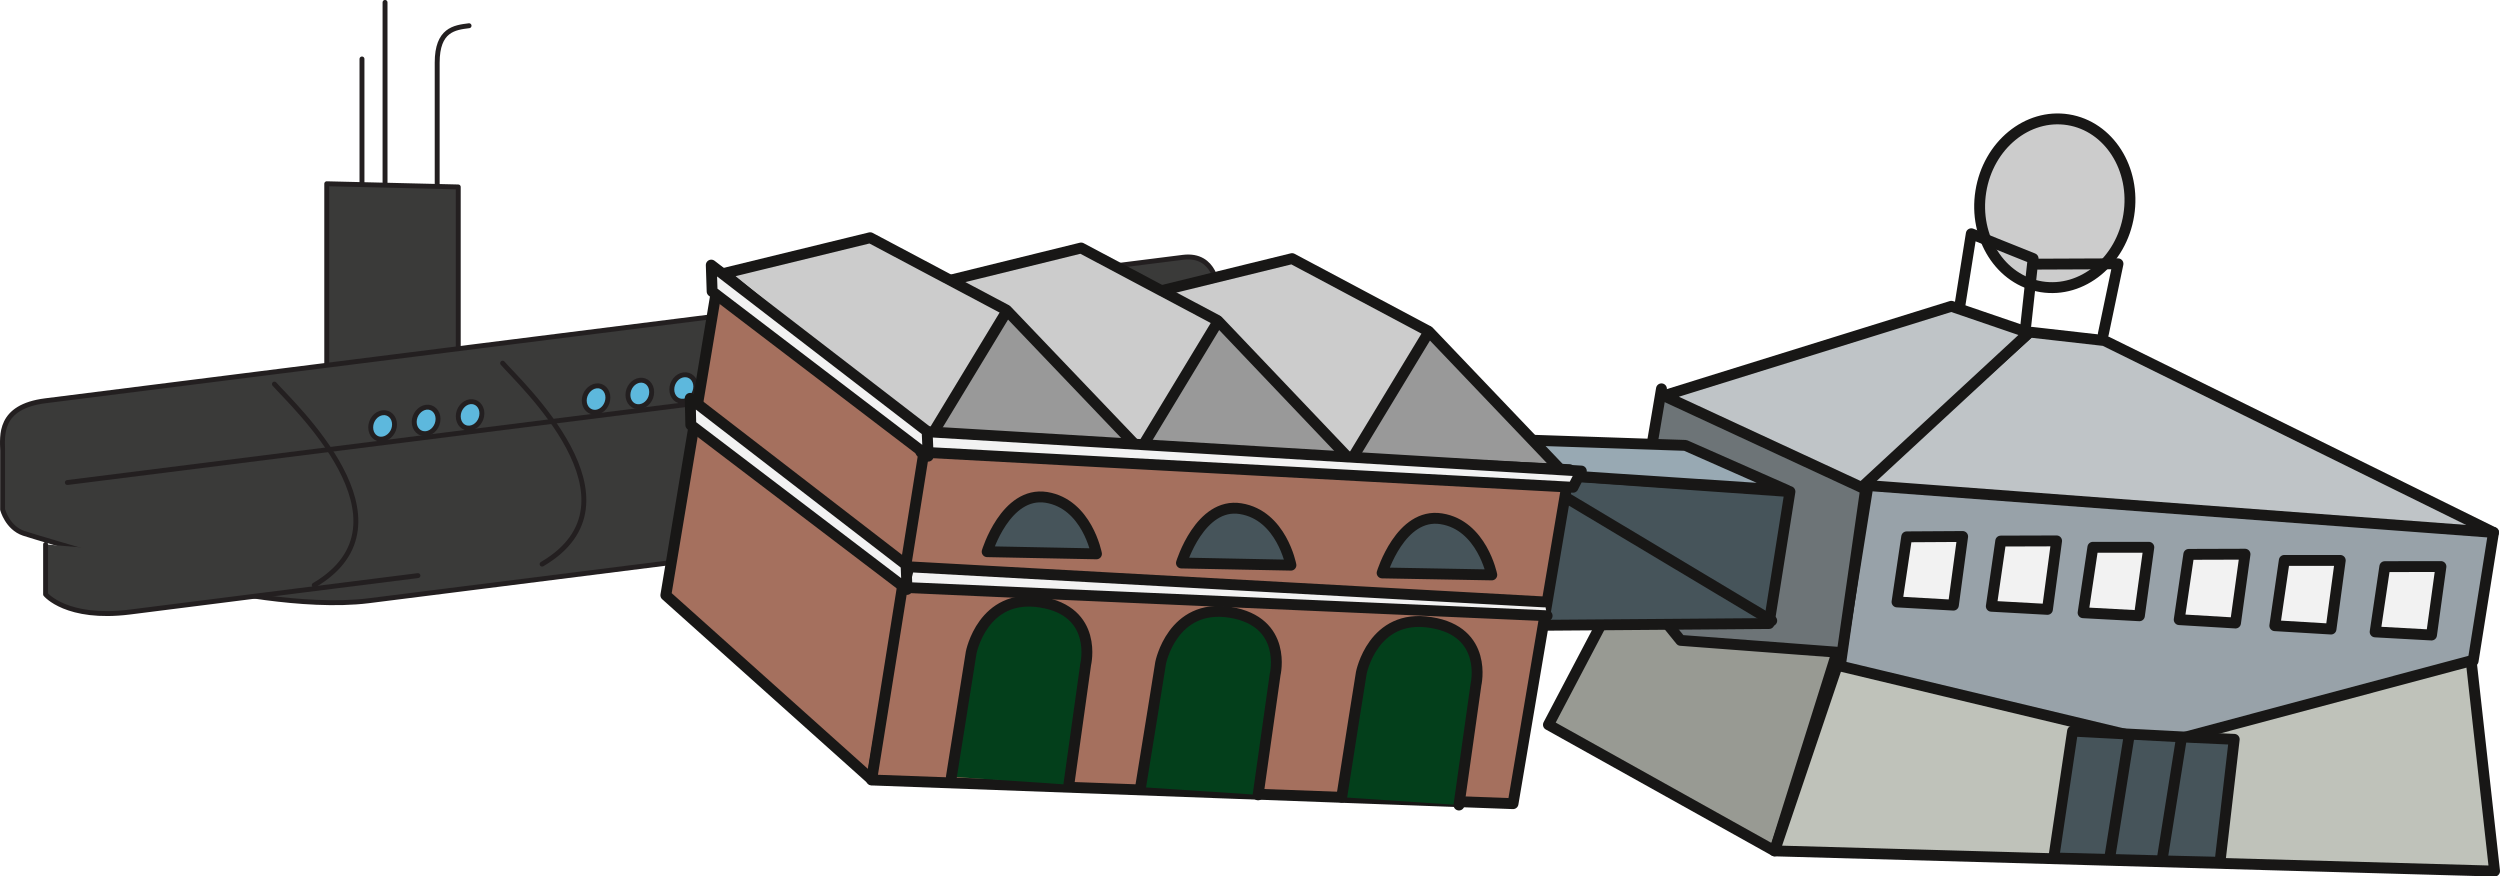 <?xml version="1.0" encoding="utf-8"?>
<!-- Generator: Adobe Illustrator 14.0.0, SVG Export Plug-In . SVG Version: 6.00 Build 43363)  -->
<!DOCTYPE svg PUBLIC "-//W3C//DTD SVG 1.1//EN" "http://www.w3.org/Graphics/SVG/1.1/DTD/svg11.dtd">
<svg version="1.1" id="Laag_1" xmlns="http://www.w3.org/2000/svg" xmlns:xlink="http://www.w3.org/1999/xlink" x="0px" y="0px"
	 width="28.952px" height="10.15px" viewBox="0 0 28.952 10.15" enable-background="new 0 0 28.952 10.15" xml:space="preserve">
<g>
	<g>
		<path fill="none" stroke="#231F20" stroke-width="0.057" stroke-linecap="round" stroke-linejoin="round" d="M5.432,0.298
			c-0.17,0.021-0.369,0.047-0.369,0.428s0,1.427,0,1.427"/>
		
			<line fill="none" stroke="#231F20" stroke-width="0.057" stroke-linecap="round" stroke-linejoin="round" x1="4.459" y1="0.028" x2="4.459" y2="2.229"/>
		
			<line fill="none" stroke="#231F20" stroke-width="0.057" stroke-linecap="round" stroke-linejoin="round" x1="4.192" y1="0.683" x2="4.192" y2="2.884"/>
		<polygon fill="#3A3A39" stroke="#231F20" stroke-width="0.057" stroke-linecap="round" stroke-linejoin="round" points="
			5.307,2.165 5.307,4.321 3.784,4.578 3.784,2.128 		"/>
		<polygon fill="#BFC4C7" stroke="#231F20" stroke-width="0.057" stroke-linecap="round" stroke-linejoin="round" points="
			13.448,3.927 13.448,5.951 12.094,6.123 12.094,4.837 		"/>
		<polyline fill="#BFC4C7" stroke="#231F20" stroke-width="0.057" stroke-linecap="round" stroke-linejoin="round" points="
			10.022,5.775 12.495,5.463 12.495,4.547 		"/>
		<path fill="#3A3A39" stroke="#231F20" stroke-width="0.057" stroke-linecap="round" stroke-linejoin="round" d="M8.266,3.665
			c0,0-7.189,0.906-7.738,0.976C-0.023,4.71,0.03,5.052,0.03,5.217c0,0.16,0,0.684,0,0.684s0.055,0.211,0.244,0.275
			s2.178,0.639,2.178,0.639S3.51,7.053,4.27,6.957c0.762-0.096,4.439-0.561,5.18-0.654s1.586-0.438,1.926-0.633
			c0.336-0.195,2.367-1.236,2.367-1.236S14.1,4.235,14.1,3.822c0-0.415,0-0.479,0-0.479s-0.018-0.411-0.4-0.363
			C13.321,3.028,8.266,3.665,8.266,3.665z"/>
		
			<line fill="none" stroke="#231F20" stroke-width="0.057" stroke-linecap="round" stroke-linejoin="round" x1="13.491" y1="3.986" x2="0.78" y2="5.588"/>
		<path fill="#5DB8DD" stroke="#231F20" stroke-width="0.057" stroke-linecap="round" stroke-linejoin="round" d="M12.727,3.886
			c0,0.085,0.062,0.146,0.137,0.136c0.076-0.01,0.139-0.086,0.139-0.17s-0.062-0.145-0.139-0.135
			C12.79,3.726,12.727,3.803,12.727,3.886z"/>
		<path fill="#5DB8DD" stroke="#231F20" stroke-width="0.057" stroke-linecap="round" stroke-linejoin="round" d="M12.221,3.95
			c0,0.084,0.062,0.145,0.139,0.136c0.074-0.01,0.135-0.086,0.135-0.17c0-0.085-0.061-0.145-0.135-0.136
			C12.284,3.79,12.221,3.866,12.221,3.95z"/>
		<path fill="#5DB8DD" stroke="#231F20" stroke-width="0.057" stroke-linecap="round" stroke-linejoin="round" d="M11.711,4.014
			c0,0.085,0.062,0.146,0.139,0.136s0.139-0.086,0.139-0.17s-0.062-0.145-0.139-0.135S11.711,3.931,11.711,4.014z"/>
		<path fill="#5DB8DD" stroke="#231F20" stroke-width="0.057" stroke-linecap="round" stroke-linejoin="round" d="M10.254,4.198
			c0,0.085,0.062,0.146,0.137,0.135c0.076-0.01,0.137-0.085,0.137-0.17c0-0.084-0.061-0.145-0.137-0.135
			C10.317,4.038,10.254,4.114,10.254,4.198z"/>
		<path fill="#5DB8DD" stroke="#231F20" stroke-width="0.057" stroke-linecap="round" stroke-linejoin="round" d="M9.747,4.262
			c0,0.085,0.062,0.145,0.139,0.136c0.074-0.01,0.137-0.086,0.137-0.17S9.959,4.083,9.885,4.093
			C9.809,4.103,9.747,4.178,9.747,4.262z"/>
		<path fill="#5DB8DD" stroke="#231F20" stroke-width="0.057" stroke-linecap="round" stroke-linejoin="round" d="M9.239,4.326
			c0,0.084,0.061,0.145,0.137,0.135c0.076-0.009,0.139-0.085,0.139-0.169S9.452,4.147,9.375,4.157
			C9.299,4.166,9.239,4.242,9.239,4.326z"/>
		<path fill="#5DB8DD" stroke="#231F20" stroke-width="0.057" stroke-linecap="round" stroke-linejoin="round" d="M7.78,4.51
			c0,0.085,0.062,0.146,0.139,0.136s0.139-0.086,0.139-0.17S7.995,4.331,7.918,4.341C7.842,4.35,7.78,4.426,7.78,4.51z"/>
		<path fill="#5DB8DD" stroke="#231F20" stroke-width="0.057" stroke-linecap="round" stroke-linejoin="round" d="M7.272,4.574
			c0,0.084,0.061,0.145,0.137,0.135C7.487,4.7,7.547,4.624,7.547,4.54c0-0.085-0.061-0.146-0.139-0.136
			C7.333,4.414,7.272,4.489,7.272,4.574z"/>
		<path fill="#5DB8DD" stroke="#231F20" stroke-width="0.057" stroke-linecap="round" stroke-linejoin="round" d="M6.766,4.638
			c0,0.085,0.062,0.145,0.139,0.136c0.074-0.01,0.135-0.085,0.135-0.17c0-0.084-0.061-0.145-0.135-0.135
			C6.829,4.479,6.766,4.555,6.766,4.638z"/>
		<path fill="#5DB8DD" stroke="#231F20" stroke-width="0.057" stroke-linecap="round" stroke-linejoin="round" d="M5.307,4.821
			c0,0.086,0.061,0.146,0.137,0.136s0.137-0.085,0.137-0.17c0-0.083-0.061-0.144-0.137-0.135C5.368,4.662,5.307,4.738,5.307,4.821z"
			/>
		<path fill="#5DB8DD" stroke="#231F20" stroke-width="0.057" stroke-linecap="round" stroke-linejoin="round" d="M4.797,4.886
			c0,0.085,0.062,0.145,0.139,0.136c0.076-0.01,0.137-0.086,0.137-0.171c0-0.083-0.061-0.144-0.137-0.135
			C4.86,4.726,4.797,4.802,4.797,4.886z"/>
		<path fill="#5DB8DD" stroke="#231F20" stroke-width="0.057" stroke-linecap="round" stroke-linejoin="round" d="M4.293,4.95
			c0,0.084,0.061,0.146,0.137,0.135C4.506,5.075,4.569,5,4.569,4.916c0-0.085-0.062-0.146-0.139-0.136S4.293,4.866,4.293,4.95z"/>
		<path fill="#3A3A39" stroke="#231F20" stroke-width="0.057" stroke-linecap="round" stroke-linejoin="round" d="M0.528,6.305
			v0.578c0,0,0.242,0.297,0.975,0.205C2.237,6.994,4.84,6.666,4.84,6.666"/>
	</g>
	<path fill="none" stroke="#231F20" stroke-width="0.057" stroke-linecap="round" stroke-linejoin="round" d="M5.821,4.206
		c0.188,0.221,1.695,1.601,0.457,2.327"/>
	<path fill="none" stroke="#231F20" stroke-width="0.057" stroke-linecap="round" stroke-linejoin="round" d="M3.178,4.448
		C3.37,4.67,4.874,6.049,3.639,6.777"/>
	<path fill="none" stroke="#231F20" stroke-width="0.057" stroke-linecap="round" stroke-linejoin="round" d="M8.26,3.872
		C8.45,4.094,9.956,5.475,8.721,6.201"/>
	<path fill="none" stroke="#231F20" stroke-width="0.057" stroke-linecap="round" stroke-linejoin="round" d="M10.7,3.54
		c0.191,0.222,1.695,1.599,0.461,2.329"/>
</g>
<g>
	<g>
		<polyline fill="#BFC4C7" stroke="#181716" stroke-width="0.126" stroke-linecap="round" stroke-linejoin="round" points="
			21.522,5.639 23.506,3.846 24.37,3.944 28.877,6.166 		"/>
		<polyline fill="#98A2A9" stroke="#181716" stroke-width="0.126" stroke-linecap="round" stroke-linejoin="round" points="
			21.237,8.104 21.633,5.623 28.877,6.166 28.641,7.654 25.045,9.15 		"/>
		<polyline fill="#6D7477" stroke="#181716" stroke-width="0.126" stroke-linecap="round" stroke-linejoin="round" points="
			19.241,4.503 18.801,7.105 21.202,8.48 21.637,5.443 		"/>
		<polygon fill="#BFC4C7" stroke="#181716" stroke-width="0.126" stroke-linecap="round" stroke-linejoin="round" points="
			23.495,3.854 22.598,3.547 19.268,4.583 21.559,5.645 		"/>
		
			<ellipse transform="matrix(0.988 0.158 -0.158 0.988 0.667 -3.72)" fill="#CCCCCC" stroke="#181716" stroke-width="0.126" stroke-linecap="round" stroke-linejoin="round" cx="23.785" cy="2.344" rx="0.867" ry="0.979"/>
		<polygon fill="#989A93" stroke="#181716" stroke-width="0.126" stroke-linecap="round" stroke-linejoin="round" points="
			21.274,7.553 19.463,7.416 18.846,6.654 17.932,8.393 20.551,9.854 		"/>
		<polygon fill="#BFC2BA" stroke="#181716" stroke-width="0.126" stroke-linecap="round" stroke-linejoin="round" points="
			20.551,9.854 28.889,10.088 28.618,7.652 25.043,8.607 21.278,7.705 		"/>
		<polygon fill="#46545A" stroke="#181716" stroke-width="0.126" stroke-linecap="round" stroke-linejoin="round" points="
			20.729,5.693 20.487,7.221 17.508,7.244 17.709,5.48 		"/>
		<polygon fill="#98A9B3" stroke="#181716" stroke-width="0.126" stroke-linecap="round" stroke-linejoin="round" points="
			19.518,5.158 20.696,5.678 17.709,5.48 17.088,5.076 		"/>
		<polygon fill="#F2F2F2" stroke="#181716" stroke-width="0.126" stroke-linecap="round" stroke-linejoin="round" points="
			22.081,6.217 22.729,6.213 22.622,7.008 21.969,6.971 		"/>
		<polygon fill="#F2F2F2" stroke="#181716" stroke-width="0.126" stroke-linecap="round" stroke-linejoin="round" points="
			23.17,6.266 23.817,6.264 23.711,7.057 23.061,7.021 		"/>
		<polygon fill="#F2F2F2" stroke="#181716" stroke-width="0.126" stroke-linecap="round" stroke-linejoin="round" points="
			24.237,6.338 24.885,6.338 24.776,7.131 24.124,7.096 		"/>
		<polygon fill="#F2F2F2" stroke="#181716" stroke-width="0.126" stroke-linecap="round" stroke-linejoin="round" points="
			25.348,6.42 25.999,6.418 25.889,7.215 25.237,7.176 		"/>
		<polygon fill="#F2F2F2" stroke="#181716" stroke-width="0.126" stroke-linecap="round" stroke-linejoin="round" points="
			26.454,6.49 27.102,6.49 26.995,7.285 26.344,7.246 		"/>
		<polygon fill="#F2F2F2" stroke="#181716" stroke-width="0.126" stroke-linecap="round" stroke-linejoin="round" points="
			27.618,6.562 28.268,6.561 28.159,7.354 27.506,7.318 		"/>
		<polygon fill="#46545A" stroke="#181716" stroke-width="0.126" stroke-linecap="round" stroke-linejoin="round" points="
			24.002,8.467 25.405,8.541 25.874,8.562 25.709,9.986 25.178,9.973 23.784,9.936 		"/>
		
			<line fill="#46545A" stroke="#181716" stroke-width="0.126" stroke-linecap="round" stroke-linejoin="round" x1="24.651" y1="8.559" x2="24.434" y2="9.924"/>
		
			<line fill="#46545A" stroke="#181716" stroke-width="0.126" stroke-linecap="round" stroke-linejoin="round" x1="25.26" y1="8.566" x2="25.043" y2="9.932"/>
		<polyline fill="none" stroke="#181716" stroke-width="0.126" stroke-linecap="round" stroke-linejoin="round" points="
			22.696,3.544 22.829,2.707 23.545,2.994 23.461,3.763 		"/>
		<polyline fill="none" stroke="#181716" stroke-width="0.126" stroke-linecap="round" stroke-linejoin="round" points="
			24.358,3.868 24.528,3.055 23.592,3.059 		"/>
		
			<line fill="#CCCCCC" stroke="#181716" stroke-width="0.126" stroke-linecap="round" stroke-linejoin="round" x1="17.766" y1="5.541" x2="20.518" y2="7.188"/>
	</g>
	<g>
		<polyline fill="#A5705E" stroke="#181716" stroke-width="0.126" stroke-linecap="round" stroke-linejoin="round" points="
			8.333,3.148 7.711,6.893 10.096,9.029 10.786,5.015 		"/>
		<polyline fill="#CCCCCC" stroke="#181716" stroke-width="0.126" stroke-linecap="round" stroke-linejoin="round" points="
			16.534,3.831 14.963,2.995 13.268,3.411 15.7,5.402 		"/>
		<polyline fill="#999999" stroke="#181716" stroke-width="0.126" stroke-linecap="round" stroke-linejoin="round" points="
			15.647,5.33 16.549,3.841 18.079,5.445 		"/>
		<polyline fill="#CCCCCC" stroke="#181716" stroke-width="0.126" stroke-linecap="round" stroke-linejoin="round" points="
			14.092,3.707 12.52,2.872 10.823,3.29 13.256,5.279 		"/>
		<polyline fill="#CCCCCC" stroke="#181716" stroke-width="0.126" stroke-linecap="round" stroke-linejoin="round" points="
			11.647,3.586 10.077,2.753 8.381,3.167 10.813,5.158 		"/>
		<polyline fill="#999999" stroke="#181716" stroke-width="0.126" stroke-linecap="round" stroke-linejoin="round" points="
			10.76,5.088 11.663,3.598 13.194,5.201 		"/>
		<polyline fill="#999999" stroke="#181716" stroke-width="0.126" stroke-linecap="round" stroke-linejoin="round" points="
			13.206,5.209 14.108,3.719 15.637,5.326 		"/>
		<polygon fill="#A5705E" stroke="#181716" stroke-width="0.126" stroke-linecap="round" stroke-linejoin="round" points="
			17.522,9.307 10.094,9.033 10.721,5.1 18.176,5.439 		"/>
		<path fill="#033F1B" stroke="#181716" stroke-width="0.126" stroke-linecap="round" stroke-linejoin="round" d="M13.209,9.115
			c0.078-0.471,0.232-1.438,0.232-1.438s0.135-0.691,0.805-0.586c0.67,0.109,0.521,0.721,0.521,0.721l-0.197,1.393"/>
		<path fill="#46545A" stroke="#181716" stroke-width="0.126" stroke-linecap="round" stroke-linejoin="round" d="M13.682,6.52
			l1.268,0.025c0,0-0.109-0.578-0.582-0.654C13.897,5.814,13.682,6.52,13.682,6.52z"/>
		<path fill="#033F1B" stroke="#181716" stroke-width="0.126" stroke-linecap="round" stroke-linejoin="round" d="M15.538,9.232
			c0.072-0.473,0.227-1.439,0.227-1.439s0.133-0.693,0.805-0.584c0.668,0.105,0.523,0.719,0.523,0.719l-0.197,1.395"/>
		<path fill="#46545A" stroke="#181716" stroke-width="0.126" stroke-linecap="round" stroke-linejoin="round" d="M16.006,6.635
			l1.27,0.023c0,0-0.115-0.576-0.584-0.65C16.219,5.932,16.006,6.635,16.006,6.635z"/>
		<path fill="#033F1B" stroke="#181716" stroke-width="0.126" stroke-linecap="round" stroke-linejoin="round" d="M11.018,8.996
			c0.074-0.471,0.229-1.439,0.229-1.439s0.133-0.691,0.805-0.584c0.67,0.107,0.521,0.721,0.521,0.721l-0.195,1.393"/>
		<path fill="#46545A" stroke="#181716" stroke-width="0.126" stroke-linecap="round" stroke-linejoin="round" d="M11.432,6.389
			l1.266,0.025c0,0-0.109-0.578-0.58-0.654C11.645,5.686,11.432,6.389,11.432,6.389z"/>
		<polyline fill="#F2F2F2" stroke="#181716" stroke-width="0.126" stroke-linecap="round" stroke-linejoin="round" points="
			17.887,6.971 10.526,6.564 10.467,6.803 17.917,7.131 		"/>
		<polygon fill="#F2F2F2" stroke="#181716" stroke-width="0.126" stroke-linecap="round" stroke-linejoin="round" points="
			18.313,5.455 10.723,4.999 10.665,5.236 18.217,5.643 		"/>
		<polygon fill="#F2F2F2" stroke="#181716" stroke-width="0.126" stroke-linecap="round" stroke-linejoin="round" points="
			8.237,3.07 10.737,4.995 10.749,5.283 8.247,3.375 		"/>
		<polygon fill="#F2F2F2" stroke="#181716" stroke-width="0.126" stroke-linecap="round" stroke-linejoin="round" points="
			7.993,4.613 10.493,6.541 10.504,6.826 8,4.921 		"/>
	</g>
</g>
</svg>
